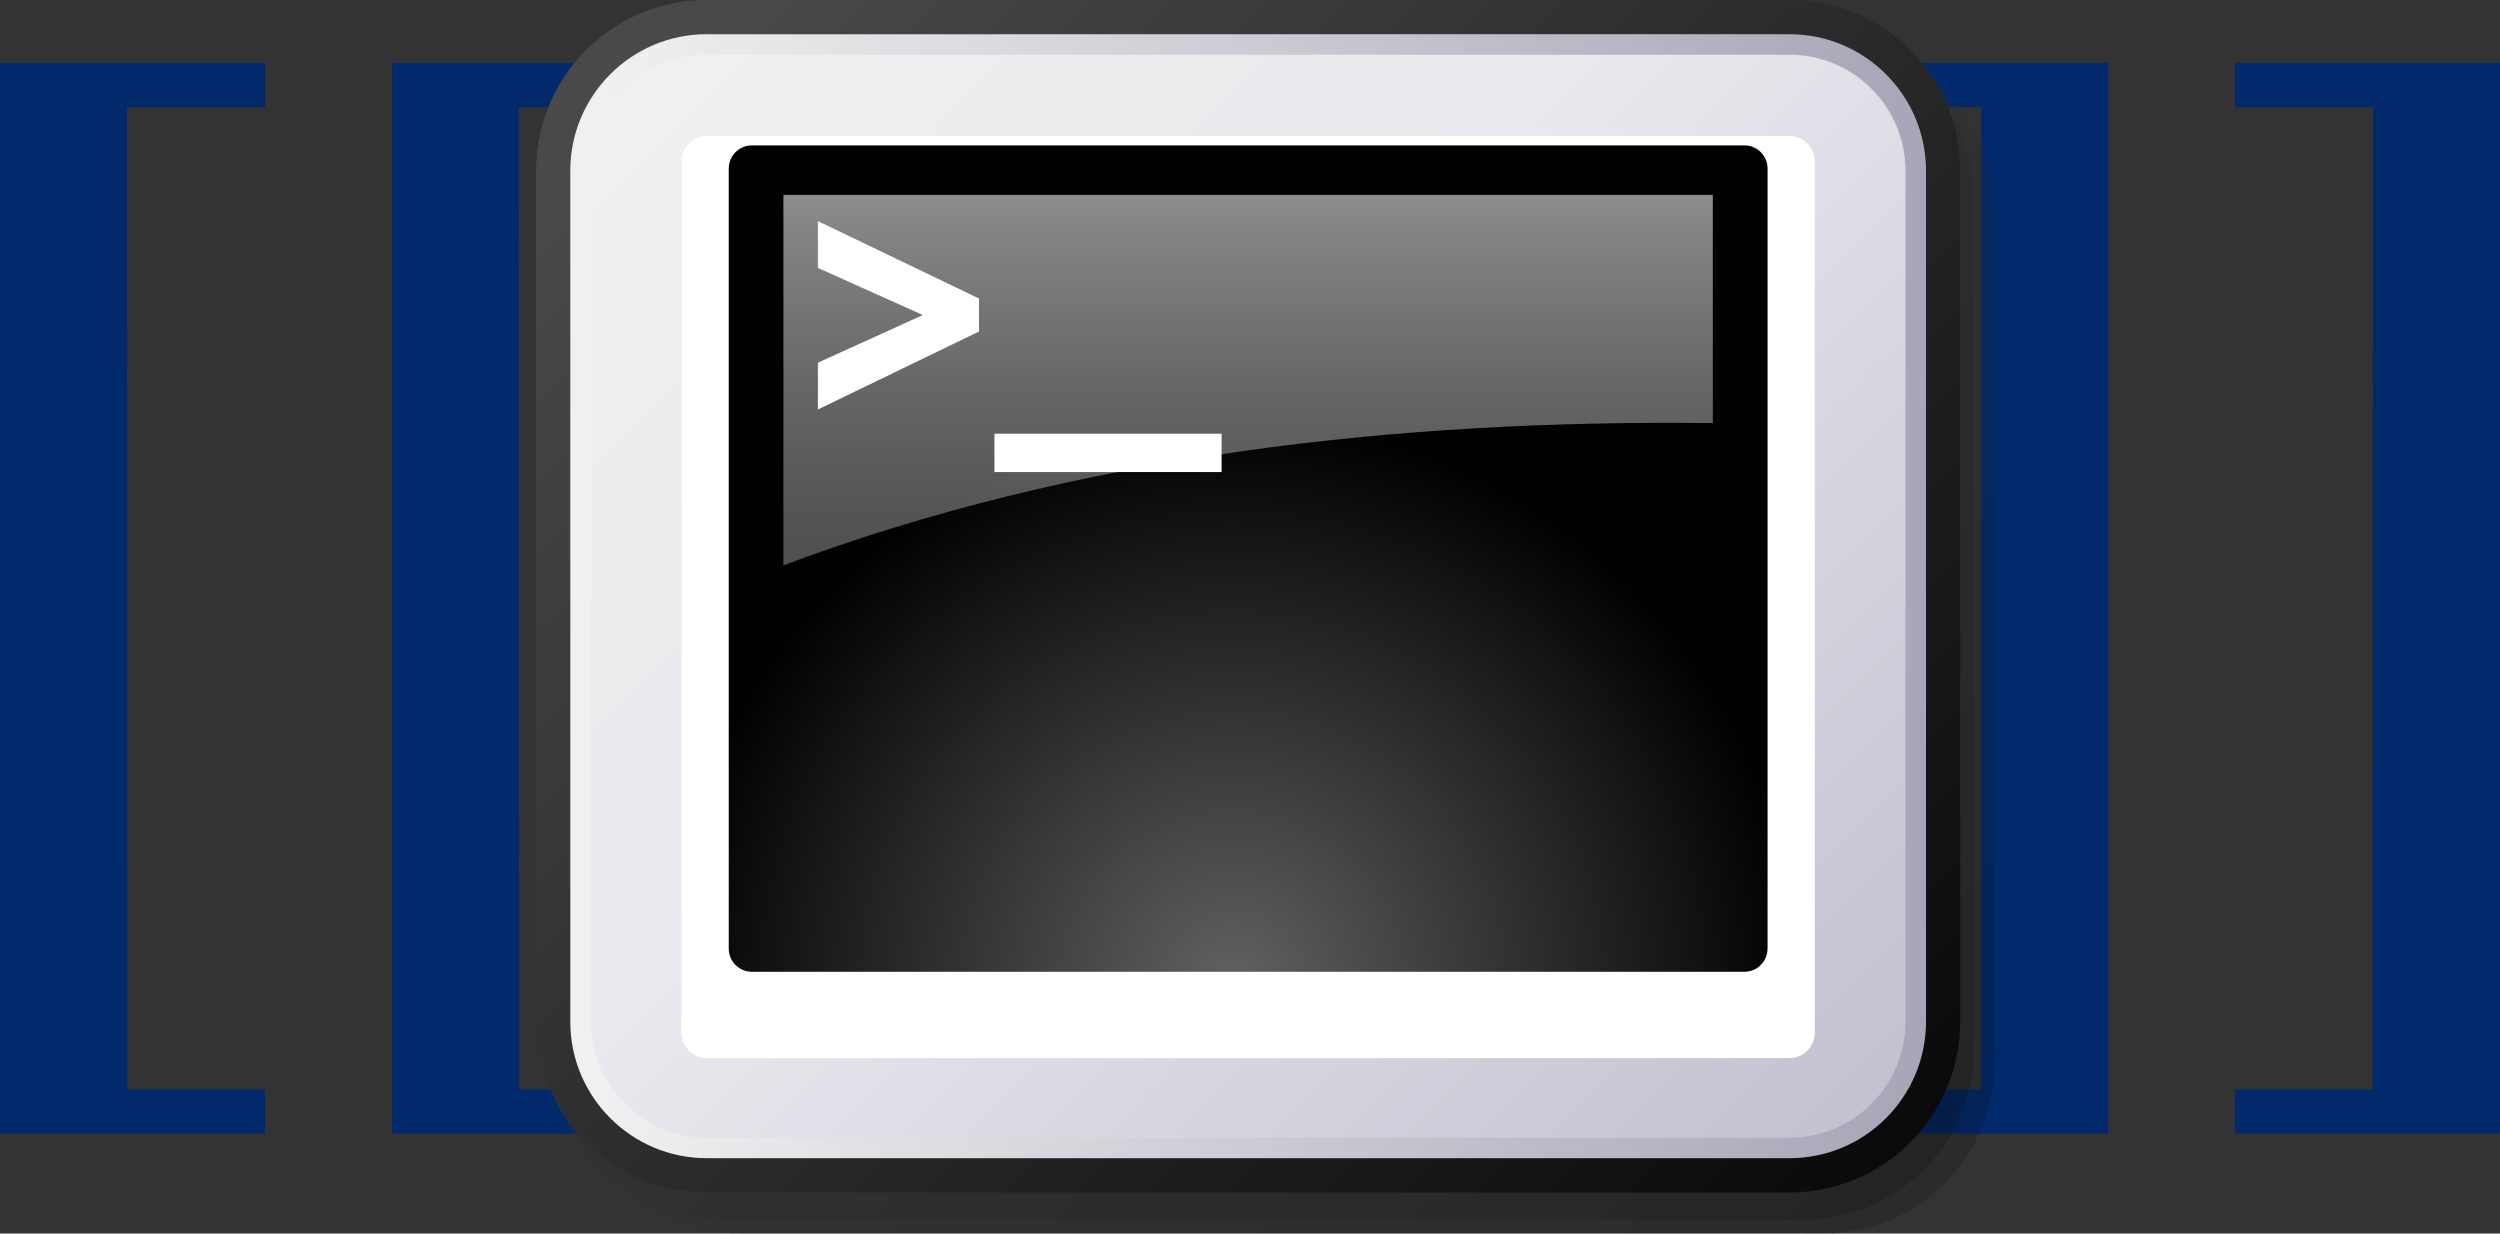<?xml version="1.0" encoding="utf-8"?>
<!-- Generator: Adobe Illustrator 15.1.0, SVG Export Plug-In . SVG Version: 6.00 Build 0)  -->
<!DOCTYPE svg PUBLIC "-//W3C//DTD SVG 1.1//EN" "http://www.w3.org/Graphics/SVG/1.1/DTD/svg11.dtd">
<svg version="1.1"
	 id="svg2" inkscape:output_extension="org.inkscape.output.svg.inkscape" inkscape:version="0.46" xmlns:cc="http://creativecommons.org/ns#" xmlns:svg="http://www.w3.org/2000/svg" xmlns:inkscape="http://www.inkscape.org/namespaces/inkscape" sodipodi:version="0.32" sodipodi:docname="MediaWiki-notext.svg" xmlns:dc="http://purl.org/dc/elements/1.1/" xmlns:rdf="http://www.w3.org/1999/02/22-rdf-syntax-ns#" xmlns:sodipodi="http://sodipodi.sourceforge.net/DTD/sodipodi-0.dtd"
	 xmlns="http://www.w3.org/2000/svg" xmlns:xlink="http://www.w3.org/1999/xlink" x="0px" y="0px" width="651.422px"
	 height="321.414px" viewBox="10.719 78.083 651.422 321.414" enable-background="new 10.719 78.083 651.422 321.414"
	 xml:space="preserve">
<rect x="10.719" y="78.083" width="651.422" height="321.414" fill="#333333" stroke="none"/>
<defs>
	
	
		<inkscape:perspective  inkscape:vp_z="744.09448 : 526.18109 : 1" inkscape:persp3d-origin="372.04724 : 350.78739 : 1" inkscape:vp_y="0 : 1000 : 0" inkscape:vp_x="0 : 526.18109 : 1" sodipodi:type="inkscape:persp3d" id="perspective10">
		</inkscape:perspective>
	
		<inkscape:perspective  inkscape:vp_z="744.09448 : 526.18109 : 1" inkscape:persp3d-origin="372.04724 : 350.78739 : 1" inkscape:vp_y="0 : 1000 : 0" inkscape:vp_x="0 : 526.18109 : 1" sodipodi:type="inkscape:persp3d" id="perspective2390">
		</inkscape:perspective>
	
		<inkscape:perspective  inkscape:vp_z="744.09448 : 526.18109 : 1" inkscape:persp3d-origin="372.04724 : 350.78739 : 1" inkscape:vp_y="0 : 1000 : 0" inkscape:vp_x="0 : 526.18109 : 1" sodipodi:type="inkscape:persp3d" id="perspective2455">
		</inkscape:perspective>
</defs>
<sodipodi:namedview  inkscape:window-x="0" inkscape:window-y="49" inkscape:window-width="1280" inkscape:document-units="px" showgrid="false" inkscape:current-layer="layer1" inkscape:cy="91.753129" inkscape:cx="279.578" inkscape:zoom="1.3829818" inkscape:pageshadow="2" inkscape:pageopacity="0.0" pagecolor="#ffffff" bordercolor="#666666" borderopacity="1.0" inkscape:window-height="781" id="base">
	</sodipodi:namedview>
<path id="path2411" sodipodi:nodetypes="cccccccccc" fill="#02296B" d="M560.043,94.523v266v12.969h-69.03V361.98h35.848
	l0.092-255.958h-35.938v-11.5L560.043,94.523L560.043,94.523z"/>
<path id="path2413" sodipodi:nodetypes="cccccccccc" fill="#02296B" d="M662.142,94.523v266v12.969H593.11V361.98h35.849
	l0.091-255.958H593.11v-11.5L662.142,94.523L662.142,94.523z"/>
<path id="path2403" sodipodi:nodetypes="cccccccccc" fill="#02296B" d="M112.818,94.523v266v12.969h69.031V361.98h-35.847
	l-0.09-255.958h35.938v-11.5L112.818,94.523L112.818,94.523z"/>
<path id="rect2481" sodipodi:nodetypes="cccccccccc" fill="#02296B" d="M10.719,94.523v266v12.969H79.75V361.98H43.904
	l-0.09-255.958h35.938v-11.5L10.719,94.523L10.719,94.523z"/>
<linearGradient id="path559_1_" gradientUnits="userSpaceOnUse" x1="370.653" y1="196.456" x2="165.08" y2="397.111" gradientTransform="matrix(1 0 0 -1 0 464)">
	<stop  offset="0" style="stop-color:#FFFFFF"/>
	<stop  offset="1" style="stop-color:#666666"/>
</linearGradient>
<path id="path559" fill="url(#path559_1_)" d="M463.994,328.872c0,3.26-2.637,5.887-5.905,5.887H205.294
	c-3.264,0-5.896-2.627-5.896-5.887V130.17c0-3.259,2.632-5.905,5.896-5.905h252.794c3.258,0,5.905,2.637,5.905,5.905V328.872
	L463.994,328.872z"/>
<path id="path560" fill="#FFFFFF" d="M487.876,348.019c0,3.732-3.037,6.768-6.778,6.768H190.795c-3.747,0-6.783-3.035-6.783-6.768
	V119.827c0-3.748,3.037-6.779,6.783-6.779h290.32c3.734,0,6.761,3.031,6.761,6.779V348.019L487.876,348.019z"/>
<linearGradient id="path567_1_" gradientUnits="userSpaceOnUse" x1="197.203" y1="367.514" x2="852.697" y2="-287.978" gradientTransform="matrix(1 0 0 -1 0 464)">
	<stop  offset="0.006" style="stop-color:#494949"/>
	<stop  offset="0.539" style="stop-color:#000000"/>
</linearGradient>
<path id="path567" opacity="0.2" fill="url(#path567_1_)" enable-background="new    " d="M203.772,88.781
	c-24.515,0-44.459,19.95-44.459,44.473v221.767c0,24.531,19.944,44.477,44.459,44.477h282.172c24.514,0,44.459-19.945,44.459-44.477
	V133.254c0-24.523-19.945-44.473-44.459-44.473H203.772z"/>
<linearGradient id="path581_1_" gradientUnits="userSpaceOnUse" x1="191.86" y1="371.078" x2="847.343" y2="-284.402" gradientTransform="matrix(1 0 0 -1 0 464)">
	<stop  offset="0.006" style="stop-color:#494949"/>
	<stop  offset="0.539" style="stop-color:#000000"/>
</linearGradient>
<path id="path581" opacity="0.2" fill="url(#path581_1_)" enable-background="new    " d="M198.428,85.215
	c-24.509,0-44.459,19.95-44.459,44.472v221.767c0,24.533,19.95,44.478,44.459,44.478h282.167c24.515,0,44.459-19.944,44.459-44.478
	V129.688c0-24.522-19.944-44.472-44.459-44.472H198.428z"/>
<linearGradient id="path595_1_" gradientUnits="userSpaceOnUse" x1="188.294" y1="378.21" x2="843.769" y2="-277.262" gradientTransform="matrix(1 0 0 -1 0 464)">
	<stop  offset="0.006" style="stop-color:#494949"/>
	<stop  offset="0.539" style="stop-color:#000000"/>
</linearGradient>
<path id="path595" fill="url(#path595_1_)" d="M194.862,78.083c-24.509,0-44.459,19.95-44.459,44.473v221.765
	c0,24.533,19.95,44.48,44.459,44.48h282.167c24.515,0,44.459-19.947,44.459-44.48V122.557c0-24.523-19.944-44.473-44.459-44.473
	H194.862z"/>
<linearGradient id="path602_1_" gradientUnits="userSpaceOnUse" x1="163.342" y1="230.569" x2="929.522" y2="230.569" gradientTransform="matrix(1 0 0 -1 0 464)">
	<stop  offset="0.006" style="stop-color:#F0F0F0"/>
	<stop  offset="0.702" style="stop-color:#7D7D99"/>
</linearGradient>
<path id="path602" fill="url(#path602_1_)" d="M194.862,86.993c-19.606,0-35.541,15.957-35.541,35.554v221.774
	c0,19.604,15.943,35.547,35.541,35.547h282.167c19.603,0,35.545-15.955,35.545-35.547V122.557c0-19.606-15.952-35.554-35.545-35.554
	H194.862V86.993z"/>
<linearGradient id="path612_1_" gradientUnits="userSpaceOnUse" x1="188.292" y1="378.208" x2="843.755" y2="-277.252" gradientTransform="matrix(1 0 0 -1 0 464)">
	<stop  offset="0.006" style="stop-color:#F0F0F0"/>
	<stop  offset="0.185" style="stop-color:#E9E9EF"/>
	<stop  offset="0.719" style="stop-color:#9A9AB1"/>
</linearGradient>
<path id="path612" fill="url(#path612_1_)" d="M194.862,92.347c-16.649,0-30.196,13.552-30.196,30.21v221.765
	c0,16.658,13.547,30.217,30.196,30.217h282.167c16.641,0,30.198-13.559,30.198-30.217V122.557c0-16.649-13.558-30.21-30.198-30.21
	H194.862z"/>
<path id="path613" fill="#FFFFFF" d="M483.604,347.071c0,3.715-2.952,6.723-6.575,6.723H194.862c-3.641,0-6.588-3.008-6.588-6.723
	V120.245c0-3.728,2.948-6.741,6.588-6.741h282.167c3.641,0,6.575,3.013,6.575,6.741V347.071z"/>
<radialGradient id="path620_1_" cx="1500.411" cy="-1921.646" r="789.188" gradientTransform="matrix(0.188 0 0 -0.188 49.766 -26.75)" gradientUnits="userSpaceOnUse">
	<stop  offset="0" style="stop-color:#616161"/>
	<stop  offset="1" style="stop-color:#000000"/>
</radialGradient>
<path id="path620" fill="url(#path620_1_)" d="M471.282,325.249c0,3.344-2.701,6.055-6.045,6.055H206.646
	c-3.338,0-6.041-2.711-6.041-6.055V122.004c0-3.338,2.703-6.04,6.041-6.04h258.611c3.334,0,6.035,2.711,6.035,6.04v203.245H471.282z
	"/>
<linearGradient id="path631_1_" gradientUnits="userSpaceOnUse" x1="335.939" y1="402.87" x2="335.939" y2="231.541" gradientTransform="matrix(1 0 0 -1 0 464)">
	<stop  offset="0" style="stop-color:#FFFFFF"/>
	<stop  offset="0.197" style="stop-color:#D5D5D5"/>
	<stop  offset="0.461" style="stop-color:#A3A3A3"/>
	<stop  offset="0.692" style="stop-color:#7F7F7F"/>
	<stop  offset="0.88" style="stop-color:#696969"/>
	<stop  offset="1" style="stop-color:#616161"/>
</linearGradient>
<path id="path631" opacity="0.8" fill="url(#path631_1_)" d="M457.028,188.335c0-32.443,0-58.438,0-59.474
	c-2.804,0-239.366,0-242.179,0c0,1.407,0,49.25,0,96.536C291.106,196.776,374.43,187.347,457.028,188.335z"/>
<path id="path632" fill="#FFFFFF" stroke="#FFFFFF" stroke-width="0.25" stroke-miterlimit="10" d="M223.958,184.583v-11.912
	l27.541-12.499l-27.541-12.368V135.9l41.724,20.048v8.431L223.958,184.583z"/>
<line fill="none" stroke="#FFFFFF" stroke-width="10" stroke-miterlimit="10" x1="269.838" y1="196.088" x2="329.029" y2="196.088"/>
</svg>
